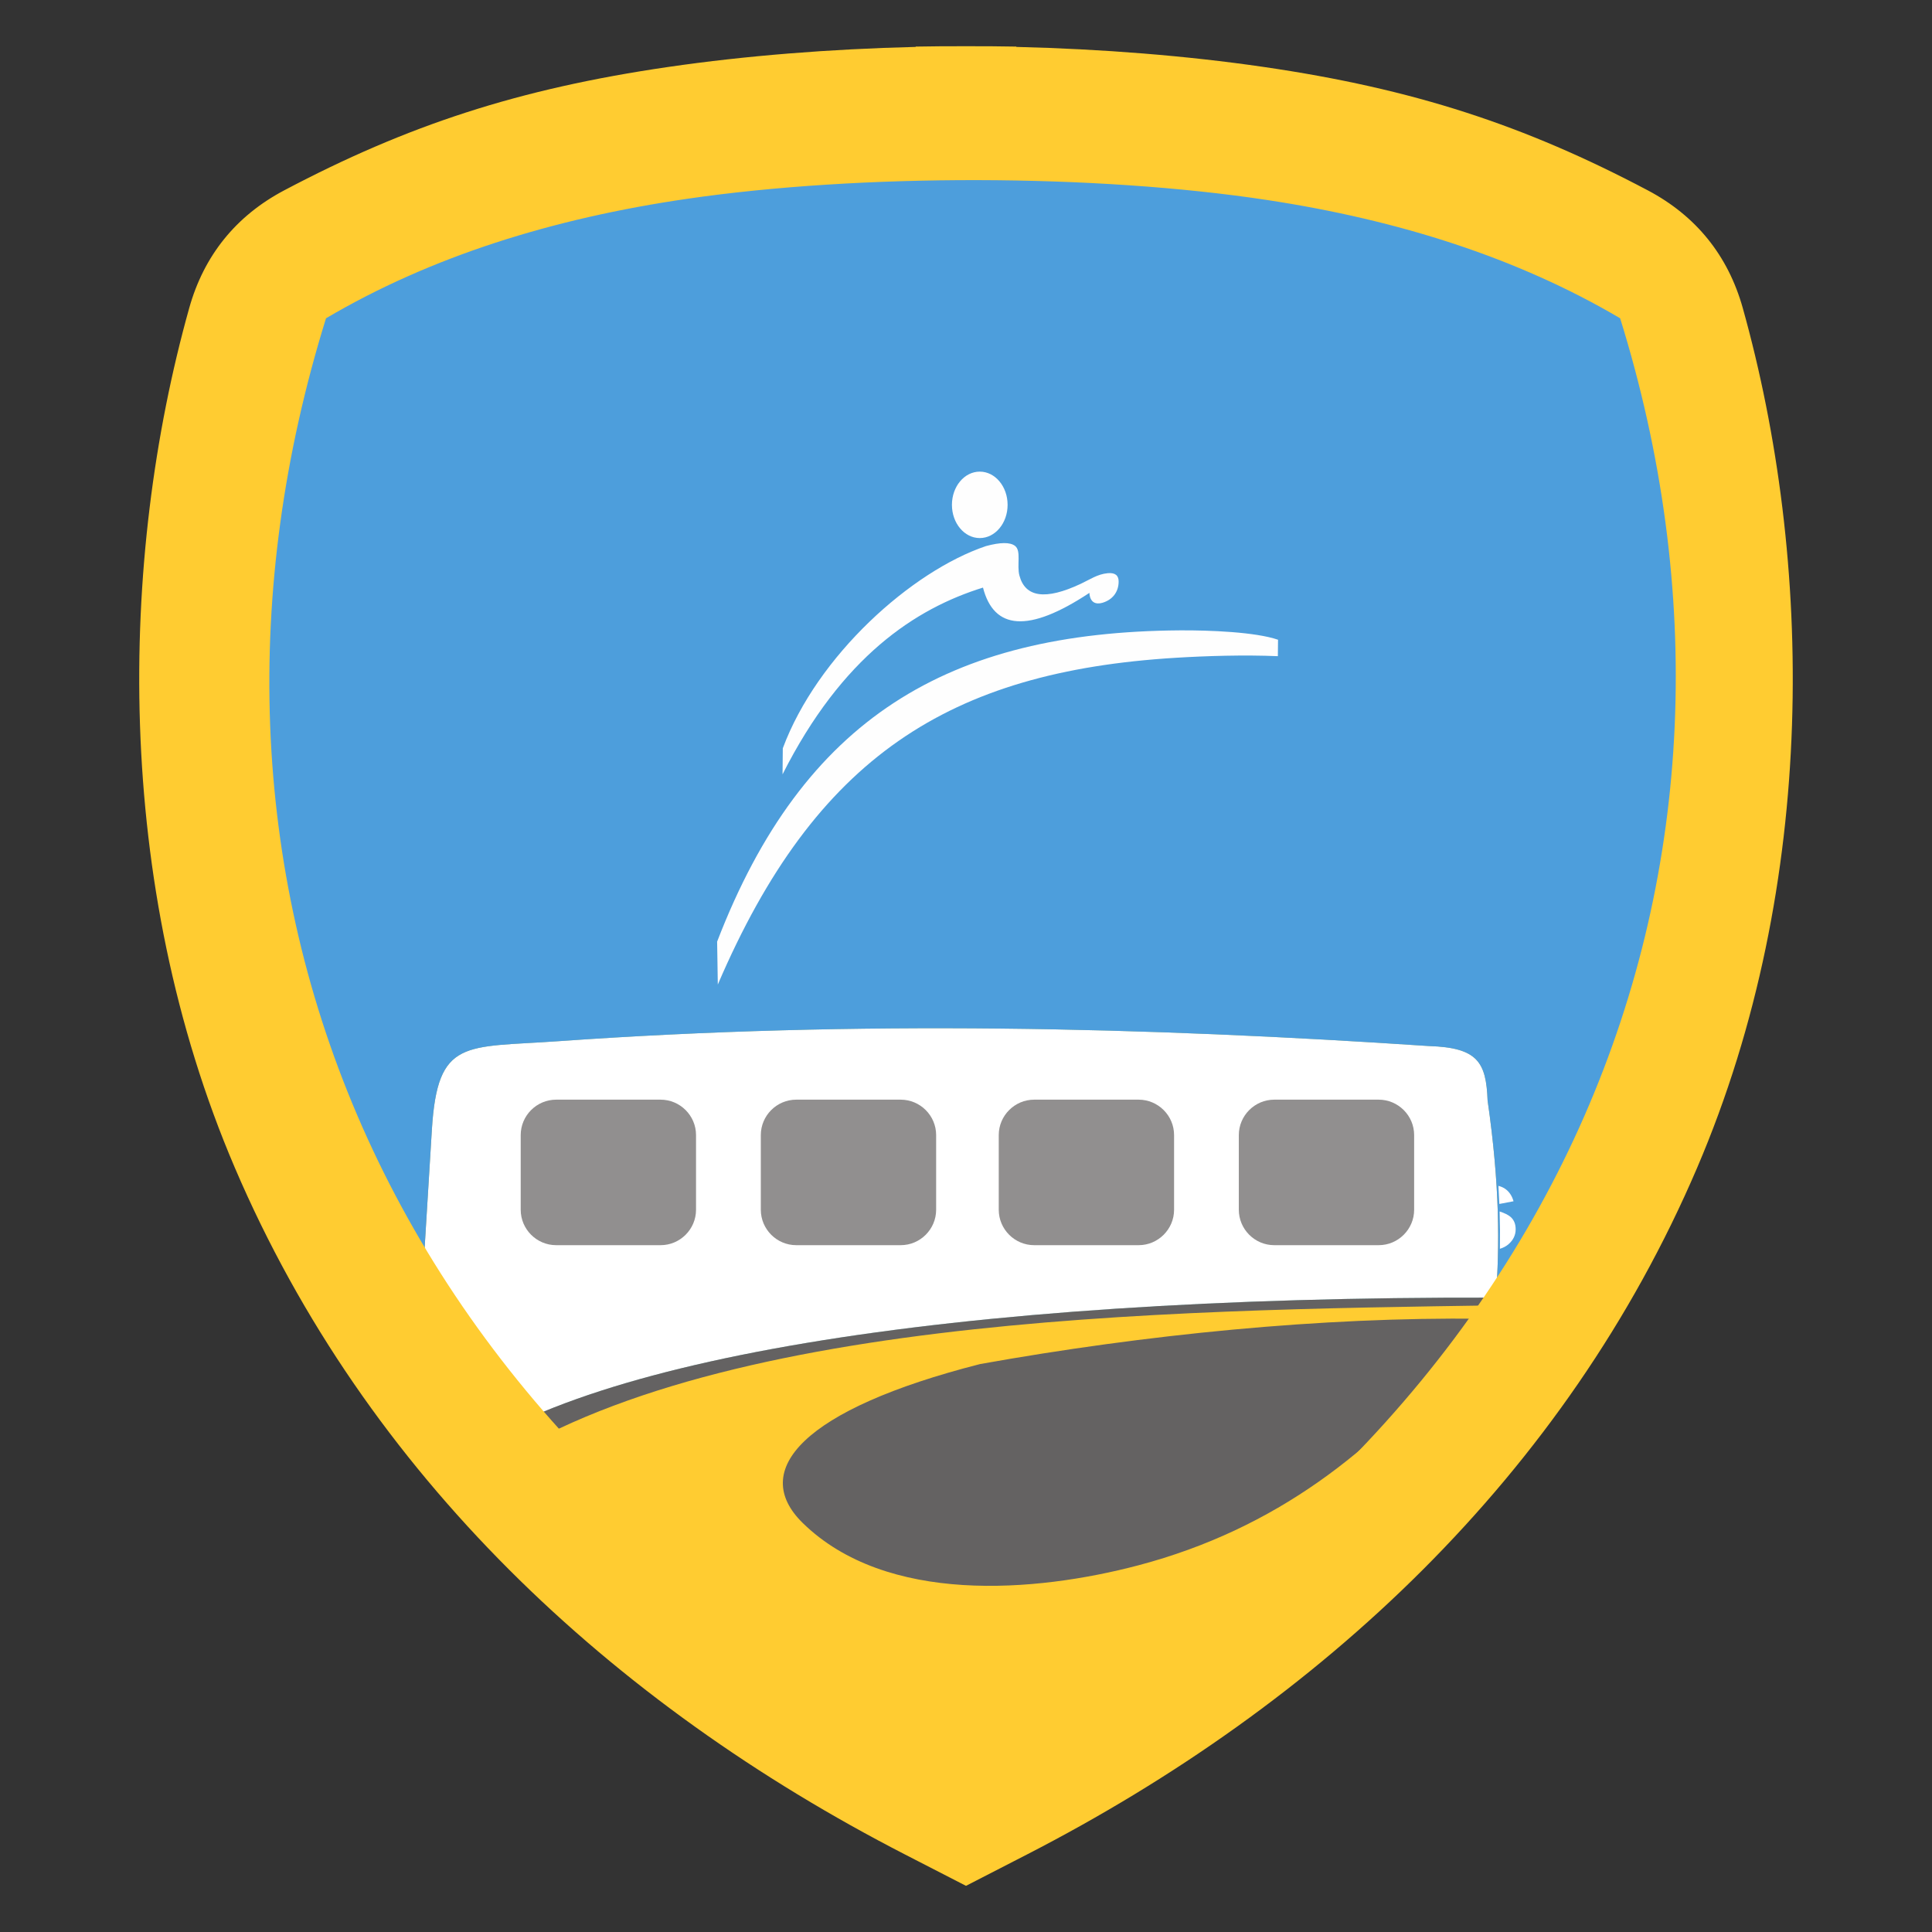 <?xml version="1.0" encoding="UTF-8"?>
<!DOCTYPE svg PUBLIC "-//W3C//DTD SVG 1.1//EN" "http://www.w3.org/Graphics/SVG/1.1/DTD/svg11.dtd">
<!-- Creator: CorelDRAW -->
<svg xmlns="http://www.w3.org/2000/svg" xml:space="preserve" width="152.4mm" height="152.4mm" version="1.1" style="shape-rendering:geometricPrecision; text-rendering:geometricPrecision; image-rendering:optimizeQuality; fill-rule:evenodd; clip-rule:evenodd"
viewBox="0 0 5036.26 5036.26"
 xmlns:xlink="http://www.w3.org/1999/xlink"
 xmlns:xodm="http://www.corel.com/coreldraw/odm/2003">
 <rect x="0" y="0" width="5036.26" height="5036.26" fill="#333333" stroke="none"/>
 <defs>
  <style type="text/css">
   <![CDATA[
    .fil0 {fill:none}
    .fil8 {fill:#FEFEFE}
    .fil1 {fill:#4D9EDC}
    .fil2 {fill:#646262}
    .fil7 {fill:#918F8F}
    .fil3 {fill:#FFCC31}
    .fil6 {fill:white}
    .fil4 {fill:url(#id0)}
    .fil5 {fill:url(#id1)}
   ]]>
  </style>
  <linearGradient id="id0" gradientUnits="userSpaceOnUse" x1="2507.25" y1="4499.68" x2="2489.45" y2="496.34">
   <stop offset="0" style="stop-opacity:1; stop-color:#000505"/>
   <stop offset="1" style="stop-opacity:1; stop-color:#00C7C7"/>
  </linearGradient>
  <linearGradient id="id1" gradientUnits="userSpaceOnUse" xlink:href="#id0" x1="2507.25" y1="4499.68" x2="2489.45" y2="496.34">
  </linearGradient>
 </defs>
 <g id="Capa_x0020_1">
  <g id="_1812707747744">
   <rect class="fil0" x="-0" y="-0" width="5036.26" height="5036.26"/>
   <path class="fil1" d="M1752.44 204.91c199.03,-28.97 415.91,-46.19 636.23,-51.53l0 -0.81c43.04,-0.77 86.15,-1.09 129.24,-0.96l0.45 0c43.09,-0.13 86.21,0.19 129.24,0.96l0 0.81c220.32,5.34 437.19,22.56 636.23,51.53 386.06,56.19 672.28,150.33 988.74,317.65 123.92,65.52 206.36,167.72 244.17,302.71 180.66,645.15 196.17,1479.06 -117.4,2211.93 -337.97,789.89 -968.76,1378.55 -1724.82,1767.21l-26.91 13.83 0 0.06 -6.29 3.17 -122.04 62.74 -1.13 0.47 -1.14 -0.47 -122.04 -62.74 -6.29 -3.17 0 -0.06 -26.91 -13.83c-756.06,-388.66 -1386.85,-977.32 -1724.82,-1767.21 -313.58,-732.87 -298.07,-1566.78 -117.4,-2211.93 37.8,-134.99 120.24,-237.18 244.16,-302.71 316.46,-167.32 602.69,-261.46 988.74,-317.65z"/>
   <path class="fil2" d="M4154.99 3499.13c-358.5,561.67 -879.97,996.57 -1480.49,1305.28l-26.91 13.83 0 0.06 -6.29 3.18 -122.04 62.74 -1.13 0.47 -1.14 -0.47 -122.04 -62.74 -6.29 -3.18 0 -0.06 -26.91 -13.83c-492.56,-253.21 -931.93,-591.33 -1271.82,-1014.66l1.53 -21.85c6.44,-90.73 12.29,-181.5 18.03,-272.28 11.61,-183.51 22.43,-367.06 33.94,-550.56 2.53,-40.42 7.07,-90.38 22.16,-128.28 9.7,-24.36 23.35,-42.58 46.82,-54.63 26.46,-13.59 62.24,-17.9 91.53,-20.6 50.19,-4.63 101.09,-6.15 151.45,-9.71 383.44,-27.13 767.99,-36.97 1152.34,-32.97 372.43,3.87 744.51,20.67 1116.11,45.53l0.62 0.03c32.98,1.04 85.96,4.28 110.63,29.79 21.78,22.52 23.97,65.71 25.1,95.14l0.04 0.93 0.13 0.92c13.69,95.02 23.29,190.66 26.32,286.65 2.34,74.04 17.32,147.53 12.17,221.41l-0.24 3.45 1.08 3.28c1.79,5.47 3.58,10.98 5.19,16.44l3.61 12.62 13.19 0.1c41.22,0.32 65.65,0.5 106.87,0.57 47.57,0.08 95.34,0.21 143,-0.37l-24.05 18.08 1.57 10.4c2.84,18.77 4.8,37.17 5.92,55.29z"/>
   <path class="fil3" d="M4217.61 3396.9c-2.08,3.55 -4.2,7.07 -6.29,10.6l-44.82 33.69 -302.71 -3.54c-417.92,-4.88 -878.44,41.04 -1308.97,118.14 -463.06,118.02 -602.11,277.59 -462.16,414.39 217.59,212.69 604.93,181.52 875.14,110.13 357.73,-94.53 616.37,-299.16 827.67,-556.4l163.38 250.16c-341.58,430.67 -785.71,774 -1284.34,1030.33l-26.91 13.83 0 0.06 -6.29 3.18 -122.04 62.74 -1.13 0.47 -1.14 -0.47 -122.04 -62.74 -6.29 -3.18 0 -0.06 -26.91 -13.83c-449.37,-231 -854.47,-532.66 -1180.16,-905.22 69.32,-59.68 160.05,-118.35 275.26,-174.96 725.39,-341.14 1988.67,-307.6 2760.76,-327.32z"/>
   <path class="fil4" d="M1136.34 3846.3c-21.25,-25.33 -42.12,-50.99 -62.64,-76.95 16.54,-232.35 39.52,-624.19 52.15,-825.4 14.91,-237.58 85.06,-212.49 328.31,-229.7 784.83,-55.54 1534.93,-36.68 2270.87,12.56 127.43,4.02 148.97,42.44 152.78,141.87 32.26,223.86 31.28,377.96 21.69,513.96 -1434.28,-3.58 -2440.98,164.52 -2763.17,463.66z"/>
   <path class="fil5" d="M1449.69 2866.56l272.37 0c50.78,0 92.33,41.55 92.33,92.33l0 194.65c0,50.78 -41.55,92.33 -92.33,92.33l-272.37 0c-50.78,0 -92.33,-41.55 -92.33,-92.33l0 -194.65c0,-50.78 41.55,-92.33 92.33,-92.33zm1871.95 0l272.37 0c50.78,0 92.33,41.55 92.33,92.33l0 194.65c0,50.78 -41.55,92.33 -92.33,92.33l-272.37 0c-50.78,0 -92.33,-41.55 -92.33,-92.33l0 -194.65c0,-50.78 41.55,-92.33 92.33,-92.33zm-625.8 0l272.37 0c50.78,0 92.33,41.55 92.33,92.33l0 194.65c0,50.78 -41.55,92.33 -92.33,92.33l-272.37 0c-50.78,0 -92.33,-41.55 -92.33,-92.33l0 -194.65c0,-50.78 41.55,-92.33 92.33,-92.33zm-620.24 0l272.37 0c50.78,0 92.33,41.55 92.33,92.33l0 194.65c0,50.78 -41.55,92.33 -92.33,92.33l-272.37 0c-50.78,0 -92.33,-41.55 -92.33,-92.33l0 -194.65c0,-50.78 41.55,-92.33 92.33,-92.33z"/>
   <path class="fil6" d="M1136.34 3846.3c-21.25,-25.33 -42.12,-50.99 -62.64,-76.95 16.54,-232.35 39.52,-624.19 52.15,-825.4 14.91,-237.58 85.06,-212.49 328.31,-229.7 784.83,-55.54 1534.93,-36.68 2270.87,12.56 127.43,4.02 148.97,42.44 152.78,141.87 32.26,223.86 31.28,377.96 21.69,513.96 -1434.28,-3.58 -2440.98,164.52 -2763.17,463.66zm2769.72 -755.04c6.85,1.81 12.62,4.32 17.3,7.53 10.66,7.38 18.03,18.23 22.05,32.61l-36.94 7.03c-0.63,-15.73 -1.44,-31.46 -2.41,-47.17zm3.1 66.73c12.77,4.14 22.26,8.85 28.47,14.14 8.91,7.69 13.34,18.49 13.34,32.29 0,15.01 -6.13,27.97 -18.44,38.77 -6.08,5.36 -13.63,9.4 -22.63,12.1 0.5,-32.23 0.28,-64.48 -0.72,-96.84l-0.02 -0.47z"/>
   <path class="fil7" d="M1449.69 2866.56l272.37 0c50.78,0 92.33,41.55 92.33,92.33l0 194.65c0,50.78 -41.55,92.33 -92.33,92.33l-272.37 0c-50.78,0 -92.33,-41.55 -92.33,-92.33l0 -194.65c0,-50.78 41.55,-92.33 92.33,-92.33zm1871.95 0l272.37 0c50.78,0 92.33,41.55 92.33,92.33l0 194.65c0,50.78 -41.55,92.33 -92.33,92.33l-272.37 0c-50.78,0 -92.33,-41.55 -92.33,-92.33l0 -194.65c0,-50.78 41.55,-92.33 92.33,-92.33zm-625.8 0l272.37 0c50.78,0 92.33,41.55 92.33,92.33l0 194.65c0,50.78 -41.55,92.33 -92.33,92.33l-272.37 0c-50.78,0 -92.33,-41.55 -92.33,-92.33l0 -194.65c0,-50.78 41.55,-92.33 92.33,-92.33zm-620.24 0l272.37 0c50.78,0 92.33,41.55 92.33,92.33l0 194.65c0,50.78 -41.55,92.33 -92.33,92.33l-272.37 0c-50.78,0 -92.33,-41.55 -92.33,-92.33l0 -194.65c0,-50.78 41.55,-92.33 92.33,-92.33z"/>
   <path class="fil8" d="M1871.16 2566.43l-1.79 -111.78c224.27,-582.91 603.3,-807.3 1206.37,-811.44 77.92,-0.54 197.64,4.35 255.79,24.43l-0.46 42.86c-87.64,-3.77 -186.93,-0.66 -265.78,4.15 -590.74,36 -939.58,258.34 -1194.13,851.79z"/>
   <path class="fil8" d="M2039.92 2018.45l0.64 -67.83c89.97,-241.9 335.9,-461.91 529.72,-527.13 37.13,-10.02 62.84,-10.52 75.77,-0.38 16.59,13.02 4.15,49.97 11.33,77.17 14.98,56.66 67.39,65.02 159.92,21.57 23.72,-11.13 43.59,-25.3 70.46,-27.69 18.78,-1.67 28.32,5.49 28.27,21.81 -0.08,27.43 -16.2,47.8 -42.51,55.44 -17.17,4.99 -32.34,-0.96 -33.69,-25.93 -159.11,105.25 -249.01,96.41 -277.42,-13.77 -175.34,54.51 -367.29,179.36 -522.48,486.75z"/>
   <ellipse class="fil8" cx="2554.01" cy="1316.01" rx="72.56" ry="86.6"/>
   <path class="fil3" d="M1742.37 174.48c201.65,-29.35 421.38,-46.8 644.59,-52.21l0 -0.82c43.6,-0.78 87.29,-1.11 130.94,-0.97l0.45 0c43.66,-0.13 87.34,0.19 130.94,0.97l0 0.82c223.22,5.41 442.94,22.86 644.6,52.21 391.13,56.93 681.12,152.31 1001.74,321.83 125.55,66.38 209.08,169.92 247.37,306.69 183.04,653.64 198.75,1498.52 -118.95,2241.02 -342.42,800.28 -981.5,1396.69 -1747.51,1790.45l-27.26 14.01 0 0.06 -6.37 3.22 -123.65 63.56 -1.15 0.48 -1.16 -0.48 -123.65 -63.56 -6.37 -3.22 0 -0.06 -27.26 -14.01c-766.01,-393.77 -1405.09,-990.17 -1747.5,-1790.45 -317.7,-742.5 -301.99,-1587.39 -118.95,-2241.02 38.3,-136.76 121.82,-240.3 247.38,-306.69 320.62,-169.53 610.61,-264.9 1001.74,-321.83zm50.01 343.58c-351.29,51.13 -668.78,150.32 -942.54,311.63 -440.84,1417.93 102.15,2890.76 1668.6,3696 1582.75,-798.72 2145.74,-2278.07 1704.9,-3696 -267.67,-157.71 -577.13,-256.05 -919.14,-308.15 -449.62,-68.49 -1061.31,-69.06 -1511.83,-3.48z"/>
  </g>
 </g>
</svg>
